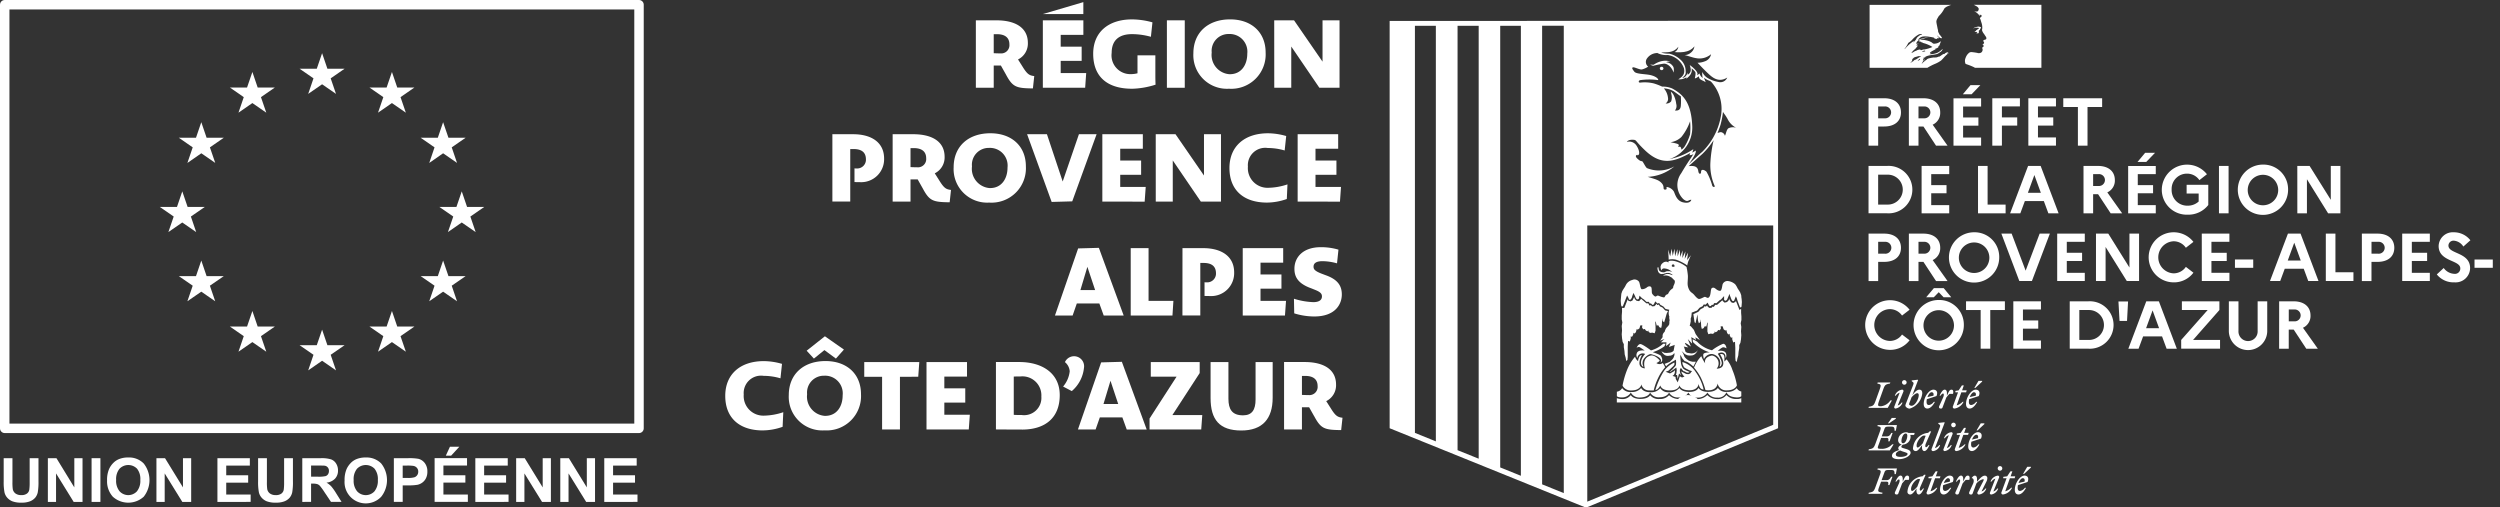 <svg xmlns="http://www.w3.org/2000/svg" xmlns:xlink="http://www.w3.org/1999/xlink" width="264.663" height="53.725" viewBox="0 0 264.663 53.725"><rect x="0" y="0" width="264.663" height="53.725" fill="#333333" stroke="none"/><defs><style>.a,.b{fill:none;}.b{stroke:#fff;stroke-linejoin:round;}.c,.d{fill:#fff;}.d{fill-rule:evenodd;}.e{clip-path:url(#a);}</style><clipPath id="a"><path class="a" d="M916.507,283.7H983.7v53.146H916.507V283.7" transform="translate(-916.507 -283.7)"/></clipPath></defs><g transform="translate(0.382 0.225)"><g transform="translate(0 0.275)"><path class="b" d="M244.506,284.51H177.357v44.847h67.149Z" transform="translate(-177.239 -284.51)"/><g transform="translate(0 5.129)"><path class="c" d="M295.058,308.011l.561-1.646-1.473-1.018h1.82l.564-1.646.561,1.646h1.82l-1.473,1.018.564,1.646-1.473-1.018Z" transform="translate(-262.813 -303.7)"/><path class="c" d="M295.058,418.671l.561-1.649-1.473-1.016h1.82l.564-1.646.561,1.646h1.82l-1.473,1.016.564,1.649-1.473-1.018Z" transform="translate(-262.813 -385.09)"/><path class="c" d="M267.446,315.451l.561-1.646-1.47-1.018h1.818l.564-1.646.561,1.646h1.82l-1.473,1.018.564,1.646-1.473-1.018Z" transform="translate(-242.583 -309.151)"/><path class="c" d="M322.726,315.451l.561-1.646-1.47-1.018h1.818l.564-1.646.561,1.646h1.82l-1.473,1.018.564,1.646-1.473-1.018Z" transform="translate(-283.088 -309.151)"/><path class="c" d="M267.446,411.2l.561-1.646-1.47-1.018h1.818l.564-1.646.561,1.646h1.82l-1.473,1.018.564,1.646-1.473-1.018Z" transform="translate(-242.583 -379.596)"/><path class="c" d="M247.216,391.009l.564-1.646-1.473-1.016h1.82l.561-1.646.561,1.646h1.823l-1.475,1.016.564,1.649-1.473-1.018Z" transform="translate(-227.76 -364.746)"/><path class="c" d="M343,391.009l.561-1.646-1.473-1.016h1.82l.561-1.646.564,1.646h1.82l-1.473,1.016.561,1.649-1.473-1.018Z" transform="translate(-297.94 -364.746)"/><path class="c" d="M247.216,335.651,247.78,334l-1.473-1.018h1.82l.561-1.646.561,1.646h1.823L249.6,334l.564,1.646-1.473-1.018Z" transform="translate(-227.76 -324.029)"/><path class="c" d="M239.686,363.319l.564-1.646-1.473-1.016h1.82l.561-1.647.564,1.647h1.82l-1.473,1.018.561,1.647-1.473-1.018Z" transform="translate(-222.243 -344.38)"/><path class="c" d="M350.4,363.319l.564-1.646-1.473-1.016H351.3l.564-1.647.561,1.647h1.823l-1.473,1.018.561,1.647-1.473-1.018Z" transform="translate(-303.362 -344.38)"/><path class="c" d="M343,335.651,343.56,334l-1.473-1.018h1.82l.561-1.646.564,1.646h1.82L345.38,334l.561,1.646-1.473-1.018Z" transform="translate(-297.94 -324.029)"/><path class="c" d="M322.726,411.2l.561-1.646-1.47-1.018h1.818l.564-1.646.561,1.646h1.82l-1.473,1.018.564,1.646-1.473-1.018Z" transform="translate(-283.088 -379.596)"/><path class="c" d="M176.917,465.82h.936v2.507a5.043,5.043,0,0,0,.035.772.755.755,0,0,0,.286.457.992.992,0,0,0,.617.171.93.93,0,0,0,.6-.163.635.635,0,0,0,.243-.4,5.364,5.364,0,0,0,.04-.786V465.82h.935v2.43a6.259,6.259,0,0,1-.075,1.179,1.323,1.323,0,0,1-.278.58,1.423,1.423,0,0,1-.545.377,2.37,2.37,0,0,1-.89.142,2.573,2.573,0,0,1-1-.152,1.456,1.456,0,0,1-.543-.4,1.3,1.3,0,0,1-.262-.513,5.57,5.57,0,0,1-.091-1.173v-2.47Z" transform="translate(-176.917 -422.943)"/><path class="c" d="M194.447,470.449V465.82h.909l1.892,3.092V465.82h.869v4.629h-.938l-1.866-3.018v3.018Z" transform="translate(-189.762 -422.943)"/><path class="d" d="M212.7,465.82h-.935v4.629h.935Z" transform="translate(-202.452 -422.943)"/><path class="c" d="M218.839,467.92a1.729,1.729,0,0,0,.364,1.192,1.246,1.246,0,0,0,1.761.081c.027-.025.053-.051.078-.078a1.774,1.774,0,0,0,.358-1.205,1.735,1.735,0,0,0-.347-1.187,1.294,1.294,0,0,0-1.83-.022l-.028.028a1.721,1.721,0,0,0-.355,1.192m-.962.032a2.914,2.914,0,0,1,.211-1.187,2.156,2.156,0,0,1,.43-.633,1.815,1.815,0,0,1,.6-.417,2.52,2.52,0,0,1,1-.182,2.168,2.168,0,0,1,1.636.633,2.837,2.837,0,0,1,.005,3.52,2.433,2.433,0,0,1-3.272,0,2.412,2.412,0,0,1-.607-1.737" transform="translate(-206.926 -422.732)"/><path class="c" d="M237.447,470.449V465.82h.909l1.9,3.092V465.82h.869v4.629h-.938l-1.866-3.018v3.018Z" transform="translate(-221.268 -422.943)"/><path class="c" d="M261.6,470.449V465.82h3.432v.783h-2.5v1.026h2.323v.78h-2.323v1.259h2.585v.78Z" transform="translate(-238.964 -422.943)"/><path class="c" d="M277.707,465.82h.935v2.507a5.408,5.408,0,0,0,.035.772.743.743,0,0,0,.286.457.991.991,0,0,0,.617.171.93.93,0,0,0,.6-.163.658.658,0,0,0,.243-.4,5.359,5.359,0,0,0,.04-.786V465.82h.935v2.43a6.261,6.261,0,0,1-.075,1.179,1.324,1.324,0,0,1-.278.58,1.423,1.423,0,0,1-.545.377,2.37,2.37,0,0,1-.89.142,2.573,2.573,0,0,1-1.005-.152,1.456,1.456,0,0,1-.543-.4,1.3,1.3,0,0,1-.262-.513,5.569,5.569,0,0,1-.091-1.173l0-2.47Z" transform="translate(-250.768 -422.943)"/><path class="c" d="M296.15,467.769h.692a3.4,3.4,0,0,0,.839-.059.51.51,0,0,0,.262-.2.618.618,0,0,0,.094-.348.526.526,0,0,0-.478-.559c-.075-.008-.3-.013-.682-.013h-.73Zm-.933,2.67V465.81h1.967a3.355,3.355,0,0,1,1.077.126,1.049,1.049,0,0,1,.537.444,1.338,1.338,0,0,1,.2.73,1.232,1.232,0,0,1-.307.861,1.459,1.459,0,0,1-.914.428,2.119,2.119,0,0,1,.5.388,5.6,5.6,0,0,1,.532.751l.564.9h-1.117l-.676-1.008a6.665,6.665,0,0,0-.492-.682.717.717,0,0,0-.281-.192,1.554,1.554,0,0,0-.47-.051h-.19v1.932Z" transform="translate(-263.597 -422.934)"/><path class="c" d="M312.919,467.921a1.729,1.729,0,0,0,.363,1.192,1.246,1.246,0,0,0,1.761.081c.027-.025.053-.051.078-.078a1.775,1.775,0,0,0,.358-1.206,1.734,1.734,0,0,0-.35-1.187,1.294,1.294,0,0,0-1.83-.022l-.028.028a1.735,1.735,0,0,0-.353,1.192m-.962.032a2.959,2.959,0,0,1,.211-1.187,2.213,2.213,0,0,1,.43-.633,1.782,1.782,0,0,1,.6-.417,2.52,2.52,0,0,1,1-.182,2.173,2.173,0,0,1,1.636.634,2.837,2.837,0,0,1,.005,3.52,2.249,2.249,0,0,1-3.878-1.735" transform="translate(-275.86 -422.732)"/><path class="c" d="M332.422,466.592V467.9h.51a2.406,2.406,0,0,0,.738-.072.6.6,0,0,0,.291-.227.611.611,0,0,0,.107-.361.588.588,0,0,0-.15-.417.627.627,0,0,0-.377-.2,4.43,4.43,0,0,0-.671-.032Zm-.936,3.844v-4.627h1.5a5.515,5.515,0,0,1,1.112.069,1.229,1.229,0,0,1,.666.452,1.433,1.433,0,0,1,.27.9,1.5,1.5,0,0,1-.155.716,1.27,1.27,0,0,1-.393.457,1.35,1.35,0,0,1-.484.219,5.468,5.468,0,0,1-.97.067h-.609v1.745Z" transform="translate(-290.173 -422.932)"/><path class="c" d="M348.814,462.243l.436-.944h.994l-.869.944Zm-1.187,4.891v-4.627h3.432v.783h-2.5v1.026h2.325v.78h-2.325v1.259h2.587v.778Z" transform="translate(-301.999 -419.632)"/><path class="c" d="M363.757,470.449V465.82h3.432v.783h-2.5v1.026h2.323v.78h-2.323v1.259h2.585v.78Z" transform="translate(-313.818 -422.943)"/><path class="c" d="M379.927,470.449V465.82h.909l1.9,3.092V465.82h.869v4.629h-.938l-1.866-3.018v3.018Z" transform="translate(-325.666 -422.943)"/><path class="c" d="M397.4,470.449V465.82h.909l1.9,3.092V465.82h.869v4.629h-.938l-1.866-3.018v3.018Z" transform="translate(-338.467 -422.943)"/><path class="c" d="M414.827,470.449V465.82h3.432v.783h-2.5v1.026h2.323v.78h-2.323v1.259h2.585v.78Z" transform="translate(-351.238 -422.943)"/></g></g><g transform="translate(76.398)"><g transform="translate(0 0)"><g transform="translate(0)"><path class="c" d="M506.29,335.8h2.184c1.973,0,3.288.885,3.288,2.574a2.426,2.426,0,0,1-2.569,2.5c-.262,0-.334,0-.567-.011v-1.449a1.283,1.283,0,0,0,.222.011.929.929,0,0,0,.99-.865c0-.03,0-.06,0-.09,0-.783-.495-1.1-1.315-1.1h-.345v5.557h-1.892V335.8Z" transform="translate(-494.946 -321.816)"/><path class="c" d="M532.4,337.27h-.345v2.01s.345.021.708.021a.872.872,0,0,0,.951-.954c0-.767-.537-1.077-1.315-1.077Zm.941,4.25-.527-.936h-.759v2.352h-1.892V335.8h2.173c2,0,3.328.775,3.328,2.392a1.871,1.871,0,0,1-1.042,1.748l.495.783c.495.8.719.914,1.224.976l-.142,1.307c-1.777-.019-2.141-.139-2.857-1.486Z" transform="translate(-512.443 -321.816)"/><path class="c" d="M558.067,336.978a1.779,1.779,0,0,0-1.809,1.959,2.046,2.046,0,0,0,1.86,2.293h.061c1.2,0,1.842-.976,1.842-2.181a1.87,1.87,0,0,0-1.954-2.071Zm.021,5.789a3.554,3.554,0,0,1-3.771-3.739c0-2.221,1.566-3.6,3.884-3.6,2.275,0,3.763,1.376,3.763,3.507A3.64,3.64,0,0,1,558.088,342.767Z" transform="translate(-530.139 -321.545)"/><path class="c" d="M586,342.969l-2.6-7.169h2.1l1.668,5.006,1.719-5.006h1.871l-2.579,7.107Z" transform="translate(-551.446 -321.816)"/><path class="c" d="M613.207,342.936V335.8h4.287v1.54H615.1v1.246h2.213v1.507H615.1v1.286h2.7l-.112,1.558Z" transform="translate(-573.288 -321.816)"/><path class="c" d="M634.357,335.8h2.093l3.015,4.373V335.8h1.8v7.136h-2.133l-2.972-4.362v4.362h-1.8Z" transform="translate(-588.785 -321.816)"/><path class="c" d="M667.531,342.767c-2.456,0-3.974-1.307-3.974-3.659,0-2.323,1.628-3.678,4.076-3.678a7.074,7.074,0,0,1,1.932.291l-.163,1.529a6.409,6.409,0,0,0-1.791-.262,1.838,1.838,0,0,0-2.1,1.97,2.078,2.078,0,0,0,2.165,2.242,6.672,6.672,0,0,0,2.023-.361l-.069,1.548a6.369,6.369,0,0,1-2.1.38Z" transform="translate(-610.181 -321.545)"/><path class="c" d="M690.567,342.936V335.8h4.29v1.54h-2.4v1.246h2.216v1.507h-2.216v1.286h2.7l-.11,1.558Z" transform="translate(-629.971 -321.816)"/><path class="c" d="M597.147,385.274H598.7l-.821-2.462-.738,2.462Zm2,1.417h-2.387l-.444,1.278h-1.871l2.456-7.107,2.194-.061,2.627,7.166h-2.114l-.462-1.275Z" transform="translate(-559.543 -354.788)"/><path class="c" d="M624.447,388.056V380.92h1.89V386.5h2.63l-.1,1.558Z" transform="translate(-581.524 -354.876)"/><path class="c" d="M644.94,380.92h2.184c1.973,0,3.287.885,3.287,2.571a2.426,2.426,0,0,1-2.569,2.5c-.265,0-.334,0-.567-.011v-1.449a1.28,1.28,0,0,0,.222.011.93.93,0,0,0,.99-.867c0-.029,0-.058,0-.087,0-.783-.5-1.1-1.315-1.1h-.345v5.559h-1.892Z" transform="translate(-596.537 -354.876)"/><path class="c" d="M668.817,388.056V380.92H673.1v1.537h-2.4v1.248h2.216v1.507h-2.216V386.5h2.7l-.112,1.558Z" transform="translate(-614.035 -354.876)"/><path class="c" d="M691.241,387.869a7.2,7.2,0,0,1-2.114-.331l-.029-1.548a7.667,7.667,0,0,0,2.053.361c.719,0,.911-.313.911-.6,0-.241-.091-.441-.687-.684l-.425-.171c-1.508-.532-1.81-1.3-1.8-2.112.011-1.125.839-2.251,2.8-2.251a6.446,6.446,0,0,1,1.86.262l-.152,1.449a5.96,5.96,0,0,0-1.526-.23c-.748,0-.96.27-.96.583,0,.262.12.462.89.754l.425.16c1.385.494,1.679,1.246,1.679,2.039C694.162,386.525,693.526,387.869,691.241,387.869Z" transform="translate(-628.894 -354.59)"/><path class="c" d="M467.831,433c-2.456,0-3.975-1.307-3.975-3.659,0-2.323,1.628-3.678,4.076-3.678a7.074,7.074,0,0,1,1.932.291l-.163,1.529a6.41,6.41,0,0,0-1.788-.262,1.837,1.837,0,0,0-2.1,1.97,2.078,2.078,0,0,0,2.165,2.243A6.671,6.671,0,0,0,470,431.07l-.072,1.548a6.369,6.369,0,0,1-2.1.38Z" transform="translate(-463.857 -387.658)"/><path class="c" d="M492.767,419.99a1.78,1.78,0,0,0-1.81,1.959,2.043,2.043,0,0,0,1.86,2.291h.061c1.2,0,1.842-.976,1.842-2.181a1.868,1.868,0,0,0-1.954-2.069Zm.021-2.713-1.112.9-.767-.834,1.932-1.529,2.013,1.409-.85.954-1.216-.9Zm0,8.5a3.554,3.554,0,0,1-3.771-3.739c0-2.221,1.569-3.6,3.884-3.6,2.275,0,3.761,1.376,3.761,3.507a3.635,3.635,0,0,1-3.873,3.83Z" transform="translate(-482.292 -380.44)"/><path class="c" d="M522.679,427.6v5.578h-1.89V427.6H518.9V426.04h5.827l-.112,1.556Z" transform="translate(-504.186 -387.936)"/><path class="c" d="M543.567,433.174V426.04h4.287v1.537h-2.4v1.246h2.216v1.507h-2.216v1.288h2.7l-.112,1.556Z" transform="translate(-522.262 -387.936)"/><path class="c" d="M573.654,427.559c-.313,0-.465,0-.7.011v4.049c.262.021.527.021.839.021a1.832,1.832,0,0,0,2.082-1.959,2.007,2.007,0,0,0-2.224-2.122Zm.174,5.618c-.919,0-1.548,0-2.761-.011V426.03h2.467c2.427,0,4.287,1.184,4.287,3.5,0,2.435-1.566,3.651-3.993,3.651Z" transform="translate(-542.412 -387.929)"/><path class="c" d="M598.586,427.428l-.919-.481a2.975,2.975,0,0,0,.7-1.609,1.381,1.381,0,0,0-.505-.976,1.062,1.062,0,0,1,2.013.623,3.722,3.722,0,0,1-1.286,2.443" transform="translate(-561.902 -386.251)"/><path class="c" d="M606.259,430.4h1.558L607,427.94Zm2,1.417h-2.387l-.446,1.278h-1.871l2.456-7.1,2.194-.061,2.627,7.166h-2.112l-.462-1.278Z" transform="translate(-566.218 -387.856)"/><path class="c" d="M631.9,433.174v-1.155l2.86-4.432h-2.729V426.04h5.177v1.165l-2.892,4.45h3.165l-.11,1.518Z" transform="translate(-586.983 -387.936)"/><path class="c" d="M659.333,433.286c-2.307,0-3.255-1.136-3.255-3.437V426.04h1.89v3.881c0,1.136.4,1.759,1.547,1.759.96,0,1.326-.593,1.326-1.679V426.04h1.81v3.779C662.65,432.048,661.567,433.286,659.333,433.286Z" transform="translate(-604.7 -387.936)"/><path class="c" d="M687.424,427.5h-.345v2.01s.345.019.708.019a.872.872,0,0,0,.952-.784.891.891,0,0,0,0-.17c0-.764-.535-1.077-1.315-1.074m.941,4.25-.527-.935h-.759v2.352h-1.892V426.03h2.176c2,0,3.328.772,3.328,2.392a1.871,1.871,0,0,1-1.042,1.748l.5.783c.494.8.719.914,1.224.976l-.142,1.307c-1.78-.019-2.144-.139-2.863-1.486Z" transform="translate(-626.029 -387.929)"/><path class="c" d="M565.344,292.157H565v2.013s.345.021.708.021a.872.872,0,0,0,.952-.784.886.886,0,0,0,0-.17c0-.767-.537-1.08-1.315-1.08Zm.941,4.255-.527-.935H565v2.352h-1.892V290.69h2.176c2,0,3.33.775,3.33,2.392a1.875,1.875,0,0,1-1.042,1.751l.494.783c.494.8.719.914,1.224.976l-.142,1.307c-1.78-.019-2.146-.139-2.863-1.486Z" transform="translate(-536.579 -288.763)"/><path class="c" d="M589.647,297.829V290.69h4.29v1.54h-2.4v1.246h2.219v1.507h-2.219v1.288h2.7l-.11,1.558Z" transform="translate(-556.026 -288.763)"/><path class="c" d="M613.694,297.652c-2.531,0-4.1-1.205-4.1-3.7,0-2.333,1.66-3.64,4.108-3.64a8.228,8.228,0,0,1,2.165.313l-.163,1.529a7.557,7.557,0,0,0-2-.281c-1.366,0-2.154.644-2.154,1.981a1.988,1.988,0,0,0,2.034,2.253,2.744,2.744,0,0,0,.7-.091v-1.9h1.892v2.192c0,.5.021.914.021.914a8.734,8.734,0,0,1-2.5.433Z" transform="translate(-570.643 -288.484)"/><path class="d" d="M640.669,290.69h-1.892v7.139h1.892Z" transform="translate(-592.024 -288.763)"/><path class="c" d="M653.02,291.86a1.782,1.782,0,0,0-1.812,1.962,2.046,2.046,0,0,0,1.863,2.293h.061c1.2,0,1.842-.976,1.842-2.181a1.87,1.87,0,0,0-1.954-2.074Zm.021,5.792a3.556,3.556,0,0,1-3.774-3.742c0-2.221,1.569-3.6,3.886-3.6,2.277,0,3.763,1.379,3.763,3.509A3.638,3.638,0,0,1,653.041,297.652Z" transform="translate(-599.71 -288.484)"/><path class="c" d="M681.287,290.69h2.1l3.015,4.375V290.69h1.8v7.139h-2.135l-2.975-4.365v4.365h-1.8Z" transform="translate(-623.172 -288.763)"/><path class="c" d="M593.89,284.747h-4.3l4.3-1.267Z" transform="translate(-555.982 -283.48)"/></g><g transform="translate(70.348 1.975)"><path class="c" d="M624.371,262.84V233.6h19.684v21.1l-19.684,8.139Zm-9.217-50.376h2.188V260.1l-2.188-.885V212.464Zm-4.515,0h2.236V258.29l-2.236-.9V212.464Zm-4.514,0h2.216v43.993l-2.216-.9v-43.1Zm15.759,49.469-2.293-.927V212.452h2.293v49.482Zm16.6-39.018a8.856,8.856,0,0,0,.255-1.352c.079.188.192.244.484.761a2.018,2.018,0,0,0,.909.932,1.1,1.1,0,0,0-.829.062c-.2.16-.241.58-.361.791a.518.518,0,0,0-.44-.392,1.431,1.431,0,0,0-.343.1s.188-.457.326-.9m-3.787-7.708a1.566,1.566,0,0,0,1.016-.574,1,1,0,0,1-.415.7.961.961,0,0,1-.635.225c.39.085.871.273,1.213.324a1.883,1.883,0,0,0,1.6-.415.991.991,0,0,1-.692.766,2.041,2.041,0,0,1-.743.138c.29.3.623.665,1.064,1.08s1.116,1.091,2.083.489a.791.791,0,0,1-.961.46,3.341,3.341,0,0,1-1.173-.449,1.38,1.38,0,0,1-.5-.6,1.47,1.47,0,0,0,.043.633.845.845,0,0,1-.34-.478,2.259,2.259,0,0,1-.255.183c.04-.177.086-.163-.086-.436a3.144,3.144,0,0,0-.7-.637c.149.439.206.777-.219,1.03l.014-.225s-.226.577-.581.548c.242-.211.4-.337.356-.717a1.591,1.591,0,0,0-.553-1.211,2.592,2.592,0,0,0-1.189-.632,2.616,2.616,0,0,1-.851-.113c.552-.07,1.288.086,1.816-.619a.718.718,0,0,1-.4.563,4.077,4.077,0,0,0,1.081-.023m1.861,10.578c-.651.549-1.239,1.146-1.431,1.31.935-1.281.722-1.436.722-1.436l-.355.226.115-.379a6.805,6.805,0,0,1-2.536,1.055,3.514,3.514,0,0,0,2.421-3.42c-.095-2.547-.949-3.417-2.123-4.053a2.5,2.5,0,0,0-1.062-.2l-.179-.077a6.668,6.668,0,0,0-.7-.258,4.069,4.069,0,0,0-1.429-.09c-.2.029-.246-.166-.048-.256a6.88,6.88,0,0,1,1.938-.007c.015-.213-.428-.47-.977-.562s-1.373-.091-1.556-.332-.3-.394-.153-.455.778.3.992.211a2.279,2.279,0,0,0,.625-.287.638.638,0,0,1-.167-.8,1.341,1.341,0,0,1,1.064-.639c.023,0,.051-.023.069-.01a2.066,2.066,0,0,0,1.118.217,2.185,2.185,0,0,1,1.7,1.393c.112.492,0,.84-.6,1.181a1.363,1.363,0,0,0,.878-.224l-.028.155c.792-.549.55-1.1.55-1.1a2.193,2.193,0,0,1,.4.386c.094.157-.044.676-.044.676.142.027.441-.263.441-.183,0,.365.453.394.665.577.123.1-.209-.532-.1-.437.308.267.608.281.735.422a4.293,4.293,0,0,1,1.048,3.462,7.028,7.028,0,0,1-2,3.94m-1.446,1.521s.993-.889,1.46-1.3a8.555,8.555,0,0,0,1.19-1.45,13.491,13.491,0,0,0-.348,2.448,5.394,5.394,0,0,0,.435,2.342c.1.217-.137.2-.229.046a6.482,6.482,0,0,0-.617-1.5c-.275-.248-.572-.283-.572.013s-.241.261-.286-.035-.135-.679-1.032-.567m-.81-6.619c-.024.2.057.808-.641.728a.751.751,0,0,0,.137-.705,2.726,2.726,0,0,0-.343-1.058,2.662,2.662,0,0,0-.229-.239s.034.172.081.376a1.2,1.2,0,0,1-.047.659.624.624,0,0,1-.583.217.567.567,0,0,0,.252-.58,1.791,1.791,0,0,0-.437-1.012,2.276,2.276,0,0,1,1.034.3l.764.549a7.218,7.218,0,0,1,.012.77m-1.11,4.081a2.027,2.027,0,0,0,1.154-.556,5.557,5.557,0,0,0,.921-1.664,7.057,7.057,0,0,1,0,1.379,5.358,5.358,0,0,1-.553,1.252,1.223,1.223,0,0,1-.356.374.794.794,0,0,0-.1-.285c-.046-.046-.264-.011-.264-.011s-.034.058.07-.137-.493-.261-.87-.353m-.569,5.014c-.305,0-.015-.289-.352-.667s-.731-.44-1.494-.682a4.709,4.709,0,0,0,2.821-1.106,3.309,3.309,0,0,1-2.9.182c-.153-.106-.4-.652-.488-.712s-.139.03-.4-.182-.366-.379-.214-.485.03.121.2-.014.062-.607-.244-1.047a.907.907,0,0,0-.977-.333c.061-.136.32-.257.686-.227s.122.061,1.252,1.136c1.787,1.7,3.178,1.126,4.764.268l-.071.225a.565.565,0,0,0,.411-.127c-.227.422-.527.742-1.29,2.044a2.09,2.09,0,0,0,.229,2.744c.489.395.519.046.839.062-.029.134-.2.423-.869.272s-.839-.835-.976-1.139a1.051,1.051,0,0,0-.733-.485c-.138,0,.107.274-.2.274m-29.158-17.852v43.116l20.689,8.369.1.04,20.33-8.409V211.931Z" transform="translate(-603.462 -211.931)"/><path class="c" d="M700.844,227.25a1.653,1.653,0,0,0,.332.125,10.331,10.331,0,0,1,1.135-.228c.327-.005.791.28,1.023.949.079-.551-.042-.652-.191-.818a.927.927,0,0,0-.592-.275c.105-.091.363-.079.443-.085a1.858,1.858,0,0,0-1.084.006,2.563,2.563,0,0,0-.695.343c-.057,0-.372-.017-.372-.017" transform="translate(-673.285 -222.61)"/><path class="c" d="M704.471,229.271a.192.192,0,0,0,.383-.011.189.189,0,0,0-.2-.174.184.184,0,0,0-.185.185" transform="translate(-675.881 -224.217)"/><path class="c" d="M722.161,318.1l-.063.315.063.383-.031.459.031.414-.031.423-.063.383-.126.243v.315l-.068.419-.031.351-.095.346-.063.352-.126-.108-.032-.311V321l-.031-.626-.189.068-.1-.314v-.243l-.126.068-.126-.207-.036-.238-.09.1-.158-.14-.1-.351-.095.072-.189-.139-.095-.315,0-.018-.045.032-.167-.027.023.257-.126.175-.158-.036-.126.176-.189.072-.036-.117-.059.185-.161.1-.221-.031-.252.067-.1-.279v-.418l.032-.419.022-.1h-.058l-.054.189-.059.22-.157-.04-.127.207-.189.085-.067-.252-.027-.5v-.284l-.063.3-.158.139-.095-.315-.054-.63-.207.936-.1-.112-.126-.851.526-.247.253-.284.3-.149.086-.153.171.031.117-.117.063.117.162.14.247-.01.109-.131.13.036.144-.216h.2l.581-.5.009.086.211.18.257-.067.171-.176.077-.211.009.144.18.266.211.081.239-.112.045-.131.383.981.175-.117,0,.423.031.382v.419Z" transform="translate(-684.946 -286.388)"/><path class="c" d="M706.5,332.816l-.133.723-.076.072-.122.073-.167.055-.184.017-.2.02-.244-.02-.152-.089-.153-.056.077.092.076.108.107.11.123.092.136.054.169.019.153-.019.168-.018.137-.055.107-.073.122-.145.015.2-.045.145-.047.129-.06.108-.107.128-.138.128-.122.109-.137.054-.138.055-.251.094.07.116.085.145.138-.13.247-.192.171-.106.484-.277.024.268-.015.291-.085.152-.1.1-.115.138-.078.091-.093.07-.208.192.116-.031.17-.13.108-.07.324-.245.039.275-.023.24-.016.114-.054.184.13-.024.032.223.03.222.146-.6.208.192-.077-.208-.046-.221.009-.161.1-.2.194.26.091.092.132.032.169.1.109.022h.122l.109-.068-.478-.207-.217-.161-.108-.176-.077-.206-.032-.146-.023-.2-.025-.2-.031-.328.031-.2.077.182.106.2.122.146.129.149a1.405,1.405,0,0,1,.486.23,4.383,4.383,0,0,1,.439.344l.077-.16.185-.353-.123.007h-.23l-.229-.055-.184-.072-.182-.128-.153-.144-.108-.129-.075-.2-.077-.183-.152-.217.152.128.123.127.154.11.228.091.214.019.26-.019.167-.055.152-.11.169-.2.122-.238-.093.146-.122.109-.136.072-.169.055-.183.018-.229-.037-.215-.036-.166-.089-.253-.789" transform="translate(-676.316 -298.607)"/><path class="c" d="M705.329,304.845l-.022.095-.095-.014-.081-.054-.1-.068-.076-.04-.108-.041-.1-.014H704.6l-.153.041-.113.027-.09.04h-.094l-.1.014-.113-.014-.094-.04-.072-.068-.067-.071-.045-.108-.045-.153-.014-.122v-.108l.059-.04.045.027.013.081.01.095.045.139.085.081.081.054.1.041.108.014.1.013.09-.013.09-.041.081-.041.095-.027h.311l.112.04.153.027.054.041.059.085.036.122Z" transform="translate(-675.259 -278.018)"/><path class="c" d="M710.024,297.865l-.425.54.108-.789-.358.665.079-.8-.329.714.03-.813-.272.7-.01-.782-.249.716-.023-.767-.246.754-.063-.8-.186.762-.115-.761-.155.807-.217-.717.049.78,0,0,.008.28a1.75,1.75,0,0,1,.778.007,5.1,5.1,0,0,1,1.2.613s0-.08,0-.078.075-.293.075-.294l.313-.743Z" transform="translate(-678.124 -273.071)"/><path class="c" d="M695.141,316.786l-.135.27-.175.612-.095.315-.157-.139-.063-.3v.283l-.032.5-.063.252-.189-.085-.126-.211-.158.045-.054-.216-.059-.2h-.058l.022.108.027.419v.418l-.094.279-.252-.067-.221.031-.158-.1-.062-.185-.036.117-.189-.072-.126-.175-.158.036-.13-.175.022-.261-.162.031-.045-.036,0,.022-.094.315-.189.139-.094-.072-.1.351-.158.14-.09-.1-.036.239-.126.207-.126-.068v.243l-.1.315-.189-.068-.031.626v1.085l-.032.31-.126.108-.063-.351-.1-.351-.027-.347-.067-.418v-.315l-.126-.243-.063-.387-.032-.419.032-.418-.032-.455.063-.383-.063-.315v-.419l.032-.382,0-.423.239.013.364-.927.049.148.244.086.207-.1.175-.36.086.216.176.175.265.041.216-.248.558.481h.2l.131.234.148-.049.113.13.243-.009.153-.144.058-.122.117.14.149-.049.121.184.279.13.27.3.306.072Z" transform="translate(-665.689 -286.056)"/><path class="c" d="M702.8,305.721l-.032-.349-.1-.28-.126-.209-.16-.245a1.941,1.941,0,0,0-.251-.422,1.389,1.389,0,0,0-.795-.346.551.551,0,0,0-.536.352c-.036.111-.088.62-.213.673s-.323-.048-.458-.153-.283-.24-.465-.123-.052.882-.388,1.029c-.1.041-.266-.105-.361-.1s-.482.27-.653.216-.388-.322-.482-.438a1.418,1.418,0,0,0-.275-.235l-.153-.147-.092-.147-.016-.04a1.343,1.343,0,0,1-.148-.6c-.007-.173.047-.647.024-.9s-.078-.583-.095-.677a.4.4,0,0,1-.031-.187,3.306,3.306,0,0,0-1.08-.583c-.617-.183-.847-.021-.847-.021v.121l-.139-.072-.123-.019-.177.038-.138.08-.13.12-.077.11-.061.2.031.219.061.164.062-.109.077-.073.123-.036.152.018.185.036.185.073.184.11.123.109.107.11.045.147-.03.11-.139-.018-.167-.074-.232-.036-.167.019-.185.073-.153.109.092-.018.122-.019h.154l.184.037.169.074.124.072.106.056.109.126.122.111.077.091v.164l-.046.166-.061.128-.061.165-.016.128c-.023.048-.119.092-.284.244a1.45,1.45,0,0,0-.24.375c-.059.068-.188.088-.241.139s-.117.234-.195.253a2.136,2.136,0,0,1-.541-.165c-.154-.059-.176-.029-.3.052s-.348-.175-.418-.293-.005-.561-.106-.691-.311-.075-.418.006a.876.876,0,0,1-.567.223c-.187-.042-.187-.683-.322-.824a.584.584,0,0,0-.7-.153,1.04,1.04,0,0,0-.642.48l-.127.243-.159.245-.126.207-.094.281-.033.349-.032.383.032.419.043.185h.145l.456-1.156.154.282.038.138.093.04.1-.04.11-.175.061-.215.116-.3.146.29.116.269.093.114.115.015.1-.076.069-.323.27.269.224.153.247.238.246-.007.108.19.116-.023.146.154h.084l.086-.069.139-.3.232.223.184-.046.108.176.34.192.224.254.4.091-.045.131-.008.029-.008.085-.008.143.03.2.033.1.013.044-.015.092.015.166.023.081.008.029-.031.129v.164l-.015.146-.075.128-.079.092-.108.108-.106.147-.078.184-.045.146a.551.551,0,0,0-.2.545l-.28.389.471-.187-.381.354h.591l-.043.4.49-.376-.189.466.7-.243s1.115.27,1.356.292c0,0-.358-.335-.358-.44s.558.281.631.355l-.326-.794.451.481-.084-.691.5.3-.073-.281.484.293-.45-.634-.092-.219-.092-.22-.184-.219-.139-.164-.123-.055.061-.24.046-.219v-.274l0-.046.057-.156.031-.238.016-.219.571-.219.265-.3.316-.161.123-.189.191.027.218-.218.154.3.085.075.1-.019.124-.132.123.028.105-.2h.248l.322-.294.162-.093.323-.361v.4l.1.1.114-.027.105-.106.256-.6.049.2.065.162.077.208.1.169.105.03.085-.038.19-.474.1.219.076.255.267.709.141-.039.021-.118.031-.419-.031-.385Zm-7.187-3.355c-.092,0-.191,0-.191-.09a.143.143,0,1,1,.282,0c0,.092,0,.09-.091.09" transform="translate(-665.564 -276.321)"/><path class="c" d="M717.34,338.027a3.874,3.874,0,0,1,.771-1.211,3.6,3.6,0,0,0,.416.767s-.246-.644.709-.836a.85.85,0,0,1,.5,1.393s.451.014.624-.259c.285-.452-.27-1.264-.27-1.264a.37.37,0,0,1,.354.038c.177.123.1.736.1.736l.245-.238a3.42,3.42,0,0,1,.617,1.126,7.6,7.6,0,0,1,.474,1.624s-.157.536-1.075.536a.924.924,0,0,1-.971-.743s-.023.736-.987.736a1.408,1.408,0,0,1-.3-.032,7.265,7.265,0,0,0-.5-1.341,5.613,5.613,0,0,0-.709-1.033" transform="translate(-685.13 -301.312)"/><path class="c" d="M716.855,331.34l-.03-.291.469.252a3.19,3.19,0,0,0,1.581.919,5,5,0,0,1,1.187-.69c.324.039.346.491.346.491s-.247-.168-.424-.1a2.326,2.326,0,0,0-.493.368s.771-.137.879.3c.084.347-.069.445-.069.445a.639.639,0,0,0-.07-.4c-.293-.376-.739-.04-.739-.04s.493.774.408,1.073c-.093.323-.231.277-.231.277a.934.934,0,0,0-.023-.811,1.089,1.089,0,0,0-.779-.522.93.93,0,0,0-.839.536s-.147-.405-.047-.553.655-.152.655-.152a4.134,4.134,0,0,1-1.781-1.1" transform="translate(-684.762 -297.338)"/><path class="c" d="M698.722,332.995l.123-.268-.247-.007a3.272,3.272,0,0,1-1.295.713s-.933-.7-1.141-.675c-.239.03-.385.4-.385.4s.177-.144.323-.069c.169.089.54.362.54.362s-.74-.128-.848.306a.486.486,0,0,0,.084.49.384.384,0,0,1,.1-.291.576.576,0,0,1,.709-.145s-.524.543-.432,1.026c.064.331.255.322.255.322a.8.8,0,0,1,.022-.811c.244-.351.63-.561.779-.52,1.458.39.98.88.98.88s.408-.091.069-.689c-.087-.154-.872-.4-.872-.4a4.139,4.139,0,0,0,1.234-.621" transform="translate(-669.647 -298.535)"/><path class="c" d="M690.554,340.2a9.06,9.06,0,0,1,.478-1.662,5.117,5.117,0,0,1,.848-1.4.93.93,0,0,0,.316.474s.053-.642.416-.649c0,0-.779,1.3.309,1.416,0,0-.386-1.088.593-1.356.447-.123.971.505.971.505.024.115-.346.284-.346.284a.533.533,0,0,0,.67-.009,2.807,2.807,0,0,1,.256.46,4.656,4.656,0,0,0-.719,1.081,6.144,6.144,0,0,0-.493,1.37s-.269.006-.53-.007a.8.8,0,0,1-.772-.637s-.076.644-1.072.644a.969.969,0,0,1-.925-.513" transform="translate(-665.911 -301.579)"/><path class="c" d="M702.86,342.524a8.019,8.019,0,0,1,.887-1.969,2.74,2.74,0,0,1,1.125-.926v.213l-.092.147-.532.5-.307.123.461.175.34-.183.192-.161-.031.307-.092.19-.14.109.316.1.024.213.208.369.224-.643.231.129.262-.106-.147-.131-.162-.261-.006-.19.053.091.447.222.224.024.185-.069.2-.261-.225-.06-.415-.209-.209-.137-.146-.329-.023-.224a2.526,2.526,0,0,1,1.426,1.074,5.1,5.1,0,0,1,.826,1.837c-.486,0-.525-.62-.525-.62s-.023.7-.987.7-1.049-.536-1.049-.536-.03.55-.994.55-1.026-.529-1.026-.529-.255.505-.524.475" transform="translate(-674.736 -303.451)"/><path class="c" d="M688.544,349.644a.773.773,0,0,0,.563-.383,1.053,1.053,0,0,0,.971.413,1.258,1.258,0,0,0,1.041-.42s.178.444.964.444a1.213,1.213,0,0,0,1.056-.429.994.994,0,0,0,.941.429,1.282,1.282,0,0,0,1.087-.444s.217.413,1.042.413.978-.429.978-.429.195.422,1.019.422,1.032-.422,1.032-.422a1.024,1.024,0,0,0,.963.422,1.294,1.294,0,0,0,1.041-.391.719.719,0,0,0,.479.353v.491s-.186.259-.98.061a.963.963,0,0,1-.6-.468.911.911,0,0,1-.956.56,1.122,1.122,0,0,1-1.049-.535,1.151,1.151,0,0,1-1.039.535,1.018,1.018,0,0,1-.985-.535.993.993,0,0,1-1.005.519,1.068,1.068,0,0,1-1.036-.519s-.18.5-.991.5a1.022,1.022,0,0,1-1.016-.5s-.132.506-1.072.526a1.013,1.013,0,0,1-.967-.526,1.064,1.064,0,0,1-.907.519c-.485.007-.57-.137-.57-.137v-.468Z" transform="translate(-664.506 -310.376)"/><path class="c" d="M688.544,352.229v.452H701.72v-.459a.882.882,0,0,1-.456.092,1.416,1.416,0,0,1-1.118-.429,1.153,1.153,0,0,1-1.018.438,1.452,1.452,0,0,1-1.009-.43,1.473,1.473,0,0,1-1.01.43,1.5,1.5,0,0,0-2.081-.009,1.514,1.514,0,0,1-.956-.406,1.248,1.248,0,0,1-1.018.406,1.158,1.158,0,0,1-.986-.4s-.184.39-1.025.39-1.019-.406-1.019-.406a1.1,1.1,0,0,1-.917.423,2.011,2.011,0,0,1-.563-.094" transform="translate(-664.506 -312.273)"/></g></g></g><g transform="translate(197.088 0.059)"><path class="c" d="M923.077,289.3c-.013-.013.037,0,.051-.024h-.1c-.013,0-.013-.013-.013-.024-.061.013-.139.037-.2.051-.088.024-.163.088-.265.112-.139.051-.251.163-.4.214-.013,0-.013-.013-.013-.024.013-.037.062-.051.088-.088,0-.013,0-.024-.013-.024a2.247,2.247,0,0,1,.366-.329v-.037c.037-.051.1-.075.125-.139a.228.228,0,0,1,.126-.112c-.013-.013-.037-.013-.037-.037-.051,0-.1.024-.15-.013a.174.174,0,0,1,.08-.045.05.05,0,0,1-.029-.019c-.013-.024.024-.053.062-.064a.334.334,0,0,0,.152-.051c-.088-.013-.19.027-.278-.024a.671.671,0,0,1,.315-.377c.013,0,.037,0,.037.013a.122.122,0,0,1-.1.126,1.252,1.252,0,0,1,.3.075c-.013.024-.037.013-.051.013.064.037.139.013.2.064-.037.037-.075,0-.112,0a3.251,3.251,0,0,1,1.133.454,3.514,3.514,0,0,1-.869.265.277.277,0,0,1-.1-.013c0,.013,0,.037-.013.037a.213.213,0,0,0-.126.024c-.045.021-.123.035-.16,0Zm-.257.874,0,0q-.07.052-.144.1a1.378,1.378,0,0,1-.166.08,0,0,0,0,0,0,0h0c-.005-.005-.013-.011-.021-.005a.553.553,0,0,0-.126.1l-.016.016h0a.109.109,0,0,0-.019.019l0,0h0c-.008.008-.016.019-.027.029a.112.112,0,0,1-.016.019c-.008.005-.029.005-.027-.008v0l-.021.011-.019.011s-.005,0-.008,0a.01.01,0,0,0-.008,0l-.045.037a.64.64,0,0,0-.072.077h0l0,0s0,0,0,.005l-.005.005v0a.046.046,0,0,0-.008.013h0s-.005,0-.011.005,0-.005-.005-.008,0,0,0-.005a.2.2,0,0,0-.011-.019h0s0,0,0-.005l.04-.045,0,0c.005-.005.008-.011.013-.016s.013-.019.021-.027l.008-.011.04-.053h0s0-.005.005-.008l.016-.027a.123.123,0,0,0,.013-.024l0-.005s0,0,0-.005a.146.146,0,0,0,.011-.029v0s0-.005,0-.008a.026.026,0,0,0,0-.013h0v0c0-.006,0-.012.005-.019a.011.011,0,0,0,0-.008.3.3,0,0,1,.051-.067s0,0-.005,0a.325.325,0,0,0-.045.04c-.013.011-.04-.008-.024-.019s.019-.019.029-.027a0,0,0,0,1,0,0h0a.463.463,0,0,1,.064-.064l.04-.029.005-.005c.008-.011.019-.021.027-.032l0,0c.12-.115.323-.112.481-.184.064-.024.139.013.2,0a.191.191,0,0,1,.112.024A3.382,3.382,0,0,0,922.821,290.17Zm.224.1a.106.106,0,0,1-.032.037c.016,0,.027.011.016.019a.274.274,0,0,1-.1.067l-.019,0c-.016.016-.029.029-.048.045s-.083,0-.061-.016l.093-.088a.5.5,0,0,0,.054-.051.082.082,0,0,1,.027-.027C922.989,290.256,923.056,290.251,923.045,290.275Zm-.585-1.884c-.013.024-.027.027-.037.051a.1.1,0,0,1-.051.051c-.013,0-.024,0-.024-.013a.149.149,0,0,1,.1-.112c.011,0,.011.011.011.024Zm-1.042.829s-.013-.013-.013-.024a4.019,4.019,0,0,0,.4-.642,1.749,1.749,0,0,0,.428-.353,2.425,2.425,0,0,1,.706-.553.488.488,0,0,1,.326.013c-.037.051-.1.037-.15.075a.044.044,0,0,1-.037-.013.044.044,0,0,0,.013-.037c-.126.139-.3.2-.4.363-.075.126-.126.289-.289.329-.051.013.013-.037-.013-.024a4.151,4.151,0,0,0-.97.866Zm1.924.278c-.024,0-.075.013-.064-.013.013-.064.1-.064.15-.088.027-.013.064-.037.088-.024.024.037.062.024.088.051-.072.075-.174.037-.262.075Zm.005.871s0-.005.005-.008l.008-.016.008-.011.016-.027.008-.013a.259.259,0,0,1,.013-.024c.005-.008,0-.019-.011-.024a.287.287,0,0,1,.086-.075h0c.048-.024.1-.053.144-.08a.13.13,0,0,0,.021-.019.823.823,0,0,0-.2.1l-.021.011a.033.033,0,0,1-.032-.011.01.01,0,0,1,0-.008c.013-.024.051-.037.075-.064.013,0,.024,0,.024.013.4-.315.957-.238,1.422-.4l.112-.075c.062-.024.112-.088.19-.126a.54.54,0,0,0,.214-.289.036.036,0,0,0-.013-.024,1.9,1.9,0,0,1-.553.414,2.407,2.407,0,0,1-.831.152c.013-.024.037-.024.064-.024,0-.037.024-.051.051-.075h.037c.013,0,.013-.024.024-.024s.061-.013.051-.013c-.037-.051-.112.037-.177,0,.024-.024.013-.064.037-.075h.051a.1.1,0,0,1,.024-.051c.19-.112.366-.2.543-.3-.037,0-.064.037-.1.013.024,0,0-.037.024-.037.139-.037.251-.112.39-.163-.051,0-.088.037-.139,0,.024-.013.037-.037.075-.037v-.037c0-.013.013-.013.024-.013a.036.036,0,0,1-.024-.013c.013-.027.051-.013.075-.037-.013,0-.037,0-.037-.013a.241.241,0,0,1,.163-.075c-.013-.024-.051,0-.051-.024s.013-.013.024-.013h-.024c-.024-.013-.013-.037-.013-.051a.881.881,0,0,0,.112-.3c-.013,0-.024,0-.024-.013a1.027,1.027,0,0,1-.516.241h-.064a.261.261,0,0,1-.214-.013.832.832,0,0,1-.126-.1,1.485,1.485,0,0,0-.315-.152,2.794,2.794,0,0,0-.97-.139,2.078,2.078,0,0,1,.441-.126,1.824,1.824,0,0,1,.641-.126.394.394,0,0,0-.126,0,2.037,2.037,0,0,0-.54.075c-.126.024-.238.075-.364.1-.075.024-.112.1-.2.088v-.037a.726.726,0,0,1,.478-.315,2.432,2.432,0,0,1,.668.024,3.35,3.35,0,0,1,.478.088c.061,0,.075.1.126.112.075.024.15,0,.227.051,0-.024-.013-.051,0-.075.051-.051.112.013.163-.013.1-.064-.088-.176-.139-.265a.047.047,0,0,1,.013-.027,1.433,1.433,0,0,0,.3.251c.061.024.214.064.19-.013a1.988,1.988,0,0,0-.289-.377v-.051c-.024,0-.024-.013-.037-.024v-.051c-.051-.024-.037-.075-.064-.112-.037-.064-.013-.15-.037-.227a1.642,1.642,0,0,1-.051-.214c-.037-.214-.088-.4-.112-.6-.024-.241.139-.428.251-.641a2.785,2.785,0,0,0,.593-.807,1.052,1.052,0,0,1,.388-.251c.176-.078.334-.128.334-.128H917.7v6.661h6.118a5.562,5.562,0,0,1,.813-.42,2.95,2.95,0,0,0,.649-.363h0q.108-.108.217-.225h0a3.956,3.956,0,0,1,.42-.428,1.416,1.416,0,0,1,.136-.11c.013-.013.013-.037.024-.051-.061.024-.1.075-.163.1-.013,0-.024-.013-.013-.024.045-.035.091-.067.134-.1h-.008c-.013,0-.013-.013-.013-.024a.518.518,0,0,0-.4.19c-.024.013-.051-.013-.062-.013-.19.064-.326.227-.516.3v-.027a1.838,1.838,0,0,1-.227.088,1.413,1.413,0,0,1-.315.013,4.563,4.563,0,0,0-.457.08c-.005,0-.008,0-.013,0a1.111,1.111,0,0,0-.235.094l-.008.005a.152.152,0,0,1-.019.021.328.328,0,0,1-.085.075,1.2,1.2,0,0,0-.208.163.052.052,0,0,1-.021.005c-.067.064-.134.131-.2.2a.052.052,0,0,1-.037.005h0l.008-.011.032-.053c.011-.019.024-.04.037-.059s.035-.051.053-.078c.005-.005,0-.011,0-.016a.039.039,0,0,0-.019-.005,1.12,1.12,0,0,1,.211-.158v0c-.008,0-.021,0-.013-.013s.013-.024.021-.035,0-.008.005-.011l-.011-.011a.522.522,0,0,0-.059.04c-.029.027-.054.083-.1.083a.063.063,0,0,1-.019,0,.019.019,0,0,1-.013-.005,0,0,0,0,1,0,0h0l0-.008S923.342,290.366,923.347,290.368Z" transform="translate(-917.245 -284.301)"/><g transform="translate(0 0)"><path class="c" d="M918.8,322.779v1.254h.682a.629.629,0,0,0,.116-1.254.638.638,0,0,0-.116,0Zm-1.018-.869h1.654c1.1,0,1.777.567,1.777,1.5s-.674,1.491-1.777,1.491H918.8v2.029h-1.018V321.91Z" transform="translate(-917.437 -311.793)"/><path class="c" d="M934.785,322.779v1.254h.575a.629.629,0,1,0,.1-1.254.6.6,0,0,0-.1,0Zm-1.018-.869H935.3c1.1,0,1.785.567,1.785,1.5a1.364,1.364,0,0,1-.8,1.3l1.577,2.221h-1.219l-1.334-2.029h-.524v2.029h-1.018Z" transform="translate(-929.154 -311.793)"/><path class="c" d="M952.426,317.648l.81-.968h1.045l-.93.968Zm-.989.43h2.924v.866h-1.906v1.16h1.62v.866h-1.62v1.254h1.906v.866h-2.924Z" transform="translate(-942.101 -307.95)"/><path class="c" d="M966.8,321.91h2.924v.866h-1.906v1.163h1.62v.866h-1.62v2.122H966.8Z" transform="translate(-953.355 -311.793)"/><path class="c" d="M981.087,321.91h2.924v.866h-1.906v1.163h1.62v.866h-1.62v1.254h1.906v.869h-2.924Z" transform="translate(-963.826 -311.793)"/><path class="c" d="M994.927,321.91h4.113v.925h-1.548v4.092h-1.018v-4.092h-1.548Z" transform="translate(-973.967 -311.793)"/><path class="c" d="M918.805,349.895v3.167h.967a1.584,1.584,0,1,0,.058-3.167h-1.026Zm-1.018-.925h1.97a2.512,2.512,0,1,1,0,5.014h-1.97Z" transform="translate(-917.445 -331.688)"/><path class="c" d="M938.807,348.97h2.924v.869h-1.906V351h1.62v.866h-1.62v1.256h1.906v.866h-2.924Z" transform="translate(-932.846 -331.688)"/><path class="c" d="M961.147,348.97h1.016v4.092h1.906v.925h-2.921Z" transform="translate(-949.215 -331.688)"/><path class="c" d="M977.122,351.817l-.687-1.884-.687,1.884Zm-1.352-2.847H977.1l1.9,5.017h-1.083l-.481-1.3h-2.007l-.481,1.3h-1.082Z" transform="translate(-958.536 -331.688)"/><path class="c" d="M1003.955,349.839v1.254h.575a.63.63,0,0,0,.1-1.256.607.607,0,0,0-.1,0Zm-1.018-.869h1.534c1.1,0,1.785.567,1.785,1.5a1.364,1.364,0,0,1-.8,1.3l1.577,2.221h-1.219l-1.334-2.029h-.524v2.029h-1.018Z" transform="translate(-979.836 -331.688)"/><path class="c" d="M1021.6,344.708l.81-.968h1.045l-.93.968Zm-.989.43h2.924V346h-1.906v1.16h1.62v.866h-1.62v1.254h1.906v.869h-2.924Z" transform="translate(-992.783 -327.847)"/><path class="c" d="M1037.842,352.353v-.845h-1.275v-.925h2.293v2.136a2.674,2.674,0,0,1-2.186,1.024,2.643,2.643,0,0,1-2.735-2.547q0-.052,0-.1a2.678,2.678,0,0,1,4.779-1.633l-.8.623a1.565,1.565,0,0,0-1.312-.687A1.614,1.614,0,0,0,1034.98,351c0,.03,0,.06,0,.09a1.65,1.65,0,0,0,1.6,1.7c.029,0,.059,0,.089,0a1.685,1.685,0,0,0,1.168-.436Z" transform="translate(-1002.55 -331.3)"/><path class="c" d="M1056.587,348.97h1.018v5.017h-1.018Z" transform="translate(-1019.146 -331.688)"/><path class="c" d="M1068.323,351.09a1.613,1.613,0,1,0,0,.086C1068.326,351.147,1068.325,351.119,1068.323,351.09Zm1.048,0a2.662,2.662,0,1,1-2.673-2.651h.013a2.607,2.607,0,0,1,2.659,2.554Q1069.372,351.041,1069.371,351.09Z" transform="translate(-1024.612 -331.298)"/><path class="c" d="M1087.617,348.97h1.3l2.245,3.59v-3.59h1.016v5.017h-1.3l-2.242-3.606v3.606h-1.016Z" transform="translate(-1041.882 -331.688)"/><path class="c" d="M918.8,376.9v1.254h.682a.631.631,0,1,0,.11-1.256.64.64,0,0,0-.11,0Zm-1.018-.869h1.654c1.1,0,1.777.567,1.777,1.5s-.674,1.491-1.777,1.491H918.8v2.029h-1.018V376.03Z" transform="translate(-917.437 -351.583)"/><path class="c" d="M934.785,376.9v1.254h.575a.63.63,0,1,0,0-1.256Zm-1.018-.869H935.3c1.1,0,1.785.567,1.785,1.5a1.364,1.364,0,0,1-.8,1.3l1.577,2.221h-1.219l-1.334-2.029h-.524v2.029h-1.018Z" transform="translate(-929.154 -351.583)"/><path class="c" d="M953.916,378.15a1.615,1.615,0,1,0,0,.086C953.918,378.207,953.918,378.179,953.916,378.15Zm1.045,0a2.662,2.662,0,1,1-2.673-2.651h.013a2.607,2.607,0,0,1,2.659,2.554C954.962,378.085,954.962,378.118,954.961,378.15Z" transform="translate(-940.782 -351.193)"/><path class="c" d="M971.5,376.03l1.483,3.921,1.483-3.921h1.082l-1.9,5.017h-1.334l-1.9-5.017Z" transform="translate(-956.008 -351.583)"/><path class="c" d="M992.517,376.03h2.921v.869h-1.906v1.16h1.62v.869h-1.62v1.254h1.906v.866h-2.921Z" transform="translate(-972.201 -351.583)"/><path class="c" d="M1007.877,376.03h1.3l2.242,3.592V376.03h1.018v5.017h-1.3l-2.243-3.6v3.6h-1.018Z" transform="translate(-983.455 -351.583)"/><path class="c" d="M1032.68,379.162l.8.617a2.567,2.567,0,0,1-2.114,1.024,2.651,2.651,0,1,1,2.114-4.285l-.8.623a1.566,1.566,0,0,0-1.312-.687,1.7,1.7,0,0,0,0,3.395A1.566,1.566,0,0,0,1032.68,379.162Z" transform="translate(-998.743 -351.195)"/><path class="c" d="M1049.777,376.03h2.924v.869H1050.8v1.16h1.62v.869h-1.62v1.254h1.906v.866h-2.924Z" transform="translate(-1014.156 -351.583)"/><path class="c" d="M1064.852,386.3v.882h-1.935V386.3Z" transform="translate(-1023.784 -359.114)"/><path class="c" d="M1080.045,378.877l-.687-1.884-.687,1.884Zm-1.355-2.847h1.334l1.9,5.017h-1.083l-.481-1.3h-2.007l-.481,1.3h-1.083Z" transform="translate(-1033.947 -351.583)"/><path class="c" d="M1098.9,376.03h1.018v4.092h1.906v.925H1098.9Z" transform="translate(-1050.147 -351.583)"/><path class="c" d="M1114.2,376.9v1.254h.682a.631.631,0,1,0,.11-1.256.64.64,0,0,0-.11,0Zm-1.018-.869h1.654c1.1,0,1.777.567,1.777,1.5s-.674,1.491-1.777,1.491h-.639v2.029h-1.018V376.03Z" transform="translate(-1060.61 -351.583)"/><path class="c" d="M1129.167,376.03h2.924v.869h-1.906v1.16h1.62v.869h-1.62v1.254h1.906v.866h-2.924Z" transform="translate(-1072.327 -351.583)"/><path class="c" d="M1143.592,379.282a1.449,1.449,0,0,0,1.112.617.564.564,0,0,0,.639-.478.58.58,0,0,0,.005-.1c0-.9-2.293-.695-2.293-2.365a1.5,1.5,0,0,1,1.606-1.454,2.219,2.219,0,0,1,1.756.845l-.746.666a1.324,1.324,0,0,0-1-.623.535.535,0,0,0-.578.487c0,.012,0,.025,0,.037,0,.9,2.293.687,2.293,2.387a1.535,1.535,0,0,1-1.662,1.5,2.259,2.259,0,0,1-1.863-.839l.735-.682Z" transform="translate(-1082.358 -351.195)"/><g transform="translate(0 0)"><g class="e"><g transform="translate(64.495 27.19)"><path class="c" d="M1159.742,386.3v.875h-1.935V386.3Z" transform="translate(-1157.807 -386.3)"/></g></g><g class="e"><g transform="translate(-0.049 31.497)"><path class="c" d="M920.26,406.184l.8.609a2.579,2.579,0,0,1-2.114,1.015,2.629,2.629,0,1,1,2.114-4.248l-.8.617a1.569,1.569,0,0,0-1.312-.681,1.684,1.684,0,0,0,0,3.366,1.561,1.561,0,0,0,1.312-.678Z" transform="translate(-916.322 -402.551)"/></g></g></g><path class="c" d="M936.951,398.838l.818-.968h1.04l.8.968h-.81l-.516-.537-.524.537Zm2.946,2.937a1.614,1.614,0,1,0,0,.086C939.9,401.832,939.9,401.8,939.9,401.775Zm1.045,0a2.662,2.662,0,1,1-2.673-2.651h.013a2.607,2.607,0,0,1,2.659,2.554C940.942,401.71,940.942,401.743,940.941,401.775Z" transform="translate(-930.509 -367.65)"/><path class="c" d="M956.4,403.1h4.113v.922h-1.548v4.092h-1.018v-4.092H956.4Z" transform="translate(-945.735 -371.485)"/><path class="c" d="M975.137,403.1h2.924v.866h-1.906v1.16h1.62v.869h-1.62v1.254h1.906v.866h-2.924Z" transform="translate(-959.466 -371.485)"/><path class="c" d="M998.493,404.022v3.167h.968a1.584,1.584,0,1,0,.058-3.167h-1.026Zm-1.016-.922h1.97a2.512,2.512,0,1,1,0,5.014h-1.97Z" transform="translate(-975.835 -371.485)"/><path class="c" d="M1016.892,405.163l-.115-2.063h1.018l-.11,2.063Z" transform="translate(-989.977 -371.468)"/><path class="c" d="M1023.935,405.944l-.687-1.884-.687,1.884Zm-1.355-2.844h1.334l1.9,5.017h-1.082l-.481-1.3h-2.007l-.481,1.3h-1.082Z" transform="translate(-992.834 -371.485)"/><path class="c" d="M1041.627,407.189l2.8-3.167H1041.7V403.1h3.972v.922l-2.788,3.167h2.857v.925h-4.113Z" transform="translate(-1008.185 -371.485)"/><path class="c" d="M1063.551,403.1h1.018v3.052a2.033,2.033,0,1,1-4.063,0V403.1h1.018v3.138a1.016,1.016,0,1,0,2.029,0V403.1Z" transform="translate(-1022.018 -371.486)"/><path class="c" d="M1081.445,403.966v1.254h.575a.63.63,0,1,0,.1-1.256.62.62,0,0,0-.1,0h-.575Zm-1.018-.866h1.534c1.1,0,1.786.567,1.786,1.5a1.364,1.364,0,0,1-.8,1.3l1.577,2.221H1083.3l-1.334-2.029h-.524v2.029h-1.018Z" transform="translate(-1036.614 -371.485)"/><path class="c" d="M919.235,471.885l.038-.115c-.489-.094-.551-.094-.355-.625l.2-.548h.54c.243,0,.246.1.208.364H920l.323-.887h-.139c-.12.208-.216.363-.481.363h-.532l.283-.775c.088-.246.139-.3.47-.3h.235c.342,0,.382.091.382.438h.136l.115-.6h-2.031l-.037.115c.393.08.43.118.246.625l-.441,1.205c-.184.505-.262.545-.714.625l-.032.115,1.449,0Zm2.817-1.478c.069-.241.032-.449-.15-.449-.216,0-.273.166-.492.639v-.273c0-.2-.061-.369-.238-.369-.206,0-.393.321-.537.636h.1c.1-.144.19-.227.265-.227s.136.136,0,.438l-.4.882c-.075.166,0,.273.166.273a.165.165,0,0,0,.184-.131l.39-1.034c.11-.136.211-.254.334-.385Zm1.785-.532-.155-.011-.174.168h-.037a1.772,1.772,0,0,0-1.564,1.625.279.279,0,0,0,.255.3.269.269,0,0,0,.047,0c.216,0,.43-.31.668-.639l-.011.118c-.029.34.075.521.251.521.206,0,.393-.321.537-.636h-.1c-.1.144-.192.227-.265.227s-.131-.139,0-.438l.543-1.237Zm-1.548,1.51c0-.452.505-1.066.786-1.066a.694.694,0,0,1,.174.021l-.294.783c-.168.206-.43.457-.551.457-.07,0-.115-.059-.115-.2Zm1.858-1.144h.339l-.537,1.467a.171.171,0,0,0,.071.231.173.173,0,0,0,.076.02,1.247,1.247,0,0,0,.97-.714h-.1a1.331,1.331,0,0,1-.623.374l.492-1.379h.505l.061-.208h-.489l.187-.529h-.2l-.35.529-.414.059v.15Zm2.4,1.008h-.126a.757.757,0,0,1-.5.334c-.174,0-.262-.1-.262-.334a1.372,1.372,0,0,1,.029-.281l1.018-.334c.2-.47-.04-.676-.321-.676-.481,0-1.029.8-1.029,1.51,0,.315.15.489.385.489.281,0,.567-.267.8-.708Zm-.347-1.018c.136,0,.254.1.192.363l-.633.147C925.87,470.447,926.054,470.23,926.2,470.23Zm2.256.176c.07-.241.032-.449-.15-.449-.217,0-.273.166-.492.639v-.273c0-.2-.062-.369-.238-.369-.206,0-.393.321-.537.636h.1c.1-.144.19-.227.265-.227s.136.136,0,.438l-.4.882c-.075.166,0,.273.166.273a.166.166,0,0,0,.185-.131l.39-1.034c.11-.136.208-.254.334-.385Zm.008,1.28c-.075.166,0,.273.166.273a.165.165,0,0,0,.184-.131l.39-1.034a1.387,1.387,0,0,1,.7-.457c.107,0,.091.088.021.222l-.6,1.152a.17.17,0,0,0,.147.251.947.947,0,0,0,.783-.636h-.1a.752.752,0,0,1-.409.313l.516-1.04a.819.819,0,0,0,.1-.355.255.255,0,0,0-.227-.28.282.282,0,0,0-.045,0c-.254,0-.51.286-.815.639v-.273c0-.2-.061-.369-.241-.369-.11,0-.216.1-.315.233v.037c.19-.011.275.275.139.577l-.4.879Zm3.242-2.251a.243.243,0,1,0-.243-.243h0a.241.241,0,0,0,.238.243Zm-.1.735a.151.151,0,0,0-.12-.214.946.946,0,0,0-.783.636h.1a.752.752,0,0,1,.409-.313l-.564,1.465a.147.147,0,0,0,.063.2.145.145,0,0,0,.057.016.922.922,0,0,0,.746-.636h-.1a.752.752,0,0,1-.409.313Zm.457.069h.339l-.537,1.467a.171.171,0,0,0,.071.231.173.173,0,0,0,.076.02,1.247,1.247,0,0,0,.97-.714h-.1a1.33,1.33,0,0,1-.623.374l.492-1.379h.505l.061-.208h-.489l.187-.529h-.2l-.35.529-.417.059v.15Zm2.2-.47.716-.668v-.078h-.388l-.441.746Zm.2,1.478h-.126a.763.763,0,0,1-.5.334c-.174,0-.262-.1-.262-.334a1.385,1.385,0,0,1,.029-.281l1.018-.334c.2-.47-.04-.676-.321-.676-.481,0-1.029.8-1.029,1.51,0,.315.15.489.388.489.278,0,.564-.267.8-.708Zm-.35-1.018c.136,0,.254.1.19.363l-.633.147C933.781,470.447,933.963,470.23,934.11,470.23Z" transform="translate(-917.445 -419.891)"/><path class="c" d="M919.955,450.449l.716-.492v-.078h-.433l-.4.569Zm-.294,1.542c.243,0,.246.1.208.364h.139l.323-.887h-.139c-.12.211-.216.364-.481.364h-.532l.267-.74c.088-.246.139-.294.47-.294h.235c.342,0,.382.091.382.433h.136l.115-.6h-2.031l-.037.115c.393.08.43.118.246.625l-.441,1.205c-.184.5-.262.545-.714.625l-.032.115h2.258l.4-.639h-.155a1.475,1.475,0,0,1-1.034.473c-.6,0-.545-.027-.345-.575l.214-.585.543.005Zm2.571,1.574c0-.235-.211-.321-.551-.422-.294-.088-.428-.115-.428-.208a.3.3,0,0,1,.187-.235.858.858,0,0,0,.794-.823.535.535,0,0,0-.04-.2h.409l.062-.208h-.647a.494.494,0,0,0-.262-.072.854.854,0,0,0-.842.813.474.474,0,0,0,.39.489c-.238.107-.372.233-.372.38a.227.227,0,0,0,.1.2c-.551.163-.77.345-.77.607s.334.361.732.361C921.669,454.234,922.232,453.871,922.232,453.566Zm-.8-1.008c-.12,0-.168-.1-.168-.219,0-.329.176-.81.452-.81.12,0,.168.1.168.222C921.885,452.077,921.709,452.558,921.433,452.558Zm-.762,1.187c0-.2.187-.315.457-.422a3.04,3.04,0,0,0,.4.15c.281.091.385.128.385.214,0,.179-.3.315-.722.315-.347,0-.518-.072-.518-.257Zm3.745-2.44-.155-.011-.174.168h-.037a1.772,1.772,0,0,0-1.564,1.625.279.279,0,0,0,.255.3.275.275,0,0,0,.047,0c.216,0,.43-.31.668-.639l-.011.118c-.029.339.075.521.251.521.206,0,.393-.321.537-.636h-.1c-.1.144-.192.227-.265.227s-.131-.139,0-.438l.543-1.238Zm-1.547,1.51c0-.452.5-1.066.786-1.066a.718.718,0,0,1,.174.021l-.294.783c-.168.206-.43.457-.551.457-.072,0-.115-.059-.115-.2Zm1.948.251,1.026-2.689-.032-.04-.644.072v.078l.126.1c.115.088.078.174-.027.444l-.8,2.112a.17.17,0,0,0,.147.251.9.9,0,0,0,.746-.636h-.1a.83.83,0,0,1-.444.313Zm1.957-2.2a.243.243,0,1,0-.243-.243h0a.241.241,0,0,0,.238.243Zm-.1.735a.151.151,0,0,0-.12-.214.946.946,0,0,0-.783.636h.1a.752.752,0,0,1,.409-.313l-.561,1.465a.147.147,0,0,0,.064.2.145.145,0,0,0,.057.016.922.922,0,0,0,.746-.636h-.1a.753.753,0,0,1-.409.313Zm.454.07h.339l-.537,1.467a.171.171,0,0,0,.071.231.174.174,0,0,0,.076.02,1.247,1.247,0,0,0,.97-.714h-.1a1.328,1.328,0,0,1-.623.374l.492-1.379h.505l.061-.208H927.9l.187-.529h-.2l-.35.529-.414.059v.15Zm2.2-.47.716-.668v-.078h-.385l-.441.746Zm.2,1.478H929.4a.758.758,0,0,1-.5.334c-.174,0-.262-.1-.262-.334a1.351,1.351,0,0,1,.029-.281l1.018-.334c.2-.47-.04-.676-.321-.676-.481,0-1.029.8-1.029,1.51,0,.315.15.489.385.489.278,0,.567-.267.8-.708Zm-.35-1.018c.136,0,.254.1.19.363l-.633.147C928.848,451.877,929.032,451.66,929.179,451.66Z" transform="translate(-917.437 -405.918)"/><path class="c" d="M920.086,434.684h-1.339l-.037.115c.393.08.43.118.246.625l-.433,1.205c-.184.5-.262.545-.714.625l-.032.115h2.037l.441-.789H920.1a1.419,1.419,0,0,1-1,.623c-.342,0-.382-.059-.2-.575l.433-1.205c.179-.505.262-.545.714-.625Zm1.483.235a.242.242,0,0,0,.243-.242v0a.246.246,0,0,0-.243-.243.243.243,0,1,0,0,.486Zm-.1.735a.151.151,0,0,0-.073-.2.155.155,0,0,0-.047-.013.946.946,0,0,0-.783.636h.1a.752.752,0,0,1,.409-.313l-.564,1.465a.147.147,0,0,0,.12.214.926.926,0,0,0,.746-.636h-.1a.753.753,0,0,1-.409.313Zm2,.2c0-.3-.11-.409-.315-.409-.257,0-.5.273-.743.6l.615-1.614-.032-.04-.644.075v.077l.126.1c.115.088.077.179-.027.446l-.663,1.705a1.926,1.926,0,0,0-.107.313c0,.176.238.342.457.342A1.892,1.892,0,0,0,923.467,435.849Zm-1.157,1.294c-.1,0-.243-.091-.243-.174a2.261,2.261,0,0,1,.1-.283l.166-.438c.176-.211.444-.433.6-.433.091,0,.16.059.16.2,0,.4-.374,1.133-.778,1.133Zm2.5-.412h-.126a.757.757,0,0,1-.5.334c-.174,0-.262-.1-.262-.334a1.363,1.363,0,0,1,.029-.281l1.018-.334c.2-.47-.04-.676-.321-.676-.481,0-1.029.8-1.029,1.51,0,.315.15.489.385.489.281,0,.567-.267.8-.708Zm-.35-1.018c.136,0,.254.1.19.363l-.633.147C924.125,435.93,924.309,435.713,924.456,435.713Zm2.259.176c.069-.238.032-.449-.15-.449-.216,0-.273.166-.492.639v-.273c0-.2-.061-.369-.238-.369-.206,0-.393.321-.537.636h.1c.1-.144.19-.227.265-.227s.136.136,0,.438l-.4.882c-.075.166,0,.273.166.273a.165.165,0,0,0,.184-.131l.39-1.034c.109-.136.208-.254.334-.388l.38,0Zm.264-.166h.27l-.537,1.467a.171.171,0,0,0,.071.231.173.173,0,0,0,.076.02,1.247,1.247,0,0,0,.97-.714h-.1a1.33,1.33,0,0,1-.623.374l.492-1.379h.505l.061-.209h-.489l.187-.529h-.2l-.35.529-.345.059v.15Zm2.106-.47.716-.668v-.078h-.385l-.441.746Zm.2,1.478h-.126a.757.757,0,0,1-.5.334c-.174,0-.262-.1-.262-.334a1.389,1.389,0,0,1,.029-.281l1.018-.334c.2-.47-.04-.676-.321-.676-.481,0-1.029.8-1.029,1.51,0,.315.15.489.385.489.281,0,.567-.267.8-.708Zm-.35-1.018c.136,0,.254.1.19.363l-.634.147C928.61,435.93,928.792,435.713,928.939,435.713Z" transform="translate(-917.437 -394.476)"/><path class="c" d="M964.081,284.53h-7.166a.378.378,0,0,1,.069.032c.059.032.134.072.182.1a.6.6,0,0,1,.24.2c.024.037.064.112.037.163s-.037.163-.1.19a.464.464,0,0,1-.265.024.708.708,0,0,1-.15-.024,1.03,1.03,0,0,1,.492.34c.013.027.064.037.112.037.013,0,.013.024.013.037-.024.024-.051.037-.037.075h.037c.061-.024.051-.152.139-.112a.142.142,0,0,1,.051.19,1.486,1.486,0,0,1-.15.126.1.1,0,0,0,0,.088.416.416,0,0,1,.064.152c.037.088.051.19.088.275a1.744,1.744,0,0,1,.088.567c0,.1-.051.19-.013.289a1,1,0,0,0,.139.265,1.8,1.8,0,0,1,.139.2c.075.126.214.251.15.4-.037.088-.176.075-.265.126s-.013.163.024.227c.064.112-.075.19-.163.227.024.037.075.024.088.051.013.064.075.1.037.163s-.2.112-.126.227a.328.328,0,0,1-.013.278.315.315,0,0,1-.227.19.553.553,0,0,1-.238.013.166.166,0,0,0-.075-.024,5.879,5.879,0,0,0-.641-.088.724.724,0,0,0-.176.051,1.534,1.534,0,0,0-.152.134l0,0a.292.292,0,0,0-.027.029l-.016.019a.049.049,0,0,0-.011.013,1.062,1.062,0,0,0-.1.144s0,.005-.005.011a.1.1,0,0,0-.011.019,1.506,1.506,0,0,0-.1.23.768.768,0,0,0,.011.6c.016.016.414.139.692.265a2.316,2.316,0,0,1,.3.15h7.035Z" transform="translate(-945.438 -284.308)"/><path class="c" d="M959.7,293.291c.051.013.126.013.126.037-.024.1-.176.126-.251.227h-.037c-.037.024-.024.088-.062.088a.166.166,0,0,0-.112.013.213.213,0,0,0,.19.075.054.054,0,0,1,.037.051.033.033,0,0,0,.024-.013c.013,0,.024,0,.024.013v.051c-.037.051-.1.024-.15.037a.586.586,0,0,0,.289,0c.075-.024,0-.152.051-.214-.024,0,0-.037-.024-.037a.323.323,0,0,1,.075-.075.094.094,0,0,0,.075-.037c0-.024-.051-.037-.037-.064.075-.051.139-.126.112-.2-.013-.037-.112-.037-.176-.064a.425.425,0,0,0-.214.013,1.062,1.062,0,0,0-.19.051.859.859,0,0,0-.241.126,1.693,1.693,0,0,1,.278-.075.719.719,0,0,1,.214,0Z" transform="translate(-947.794 -290.639)"/></g></g></g></svg>
